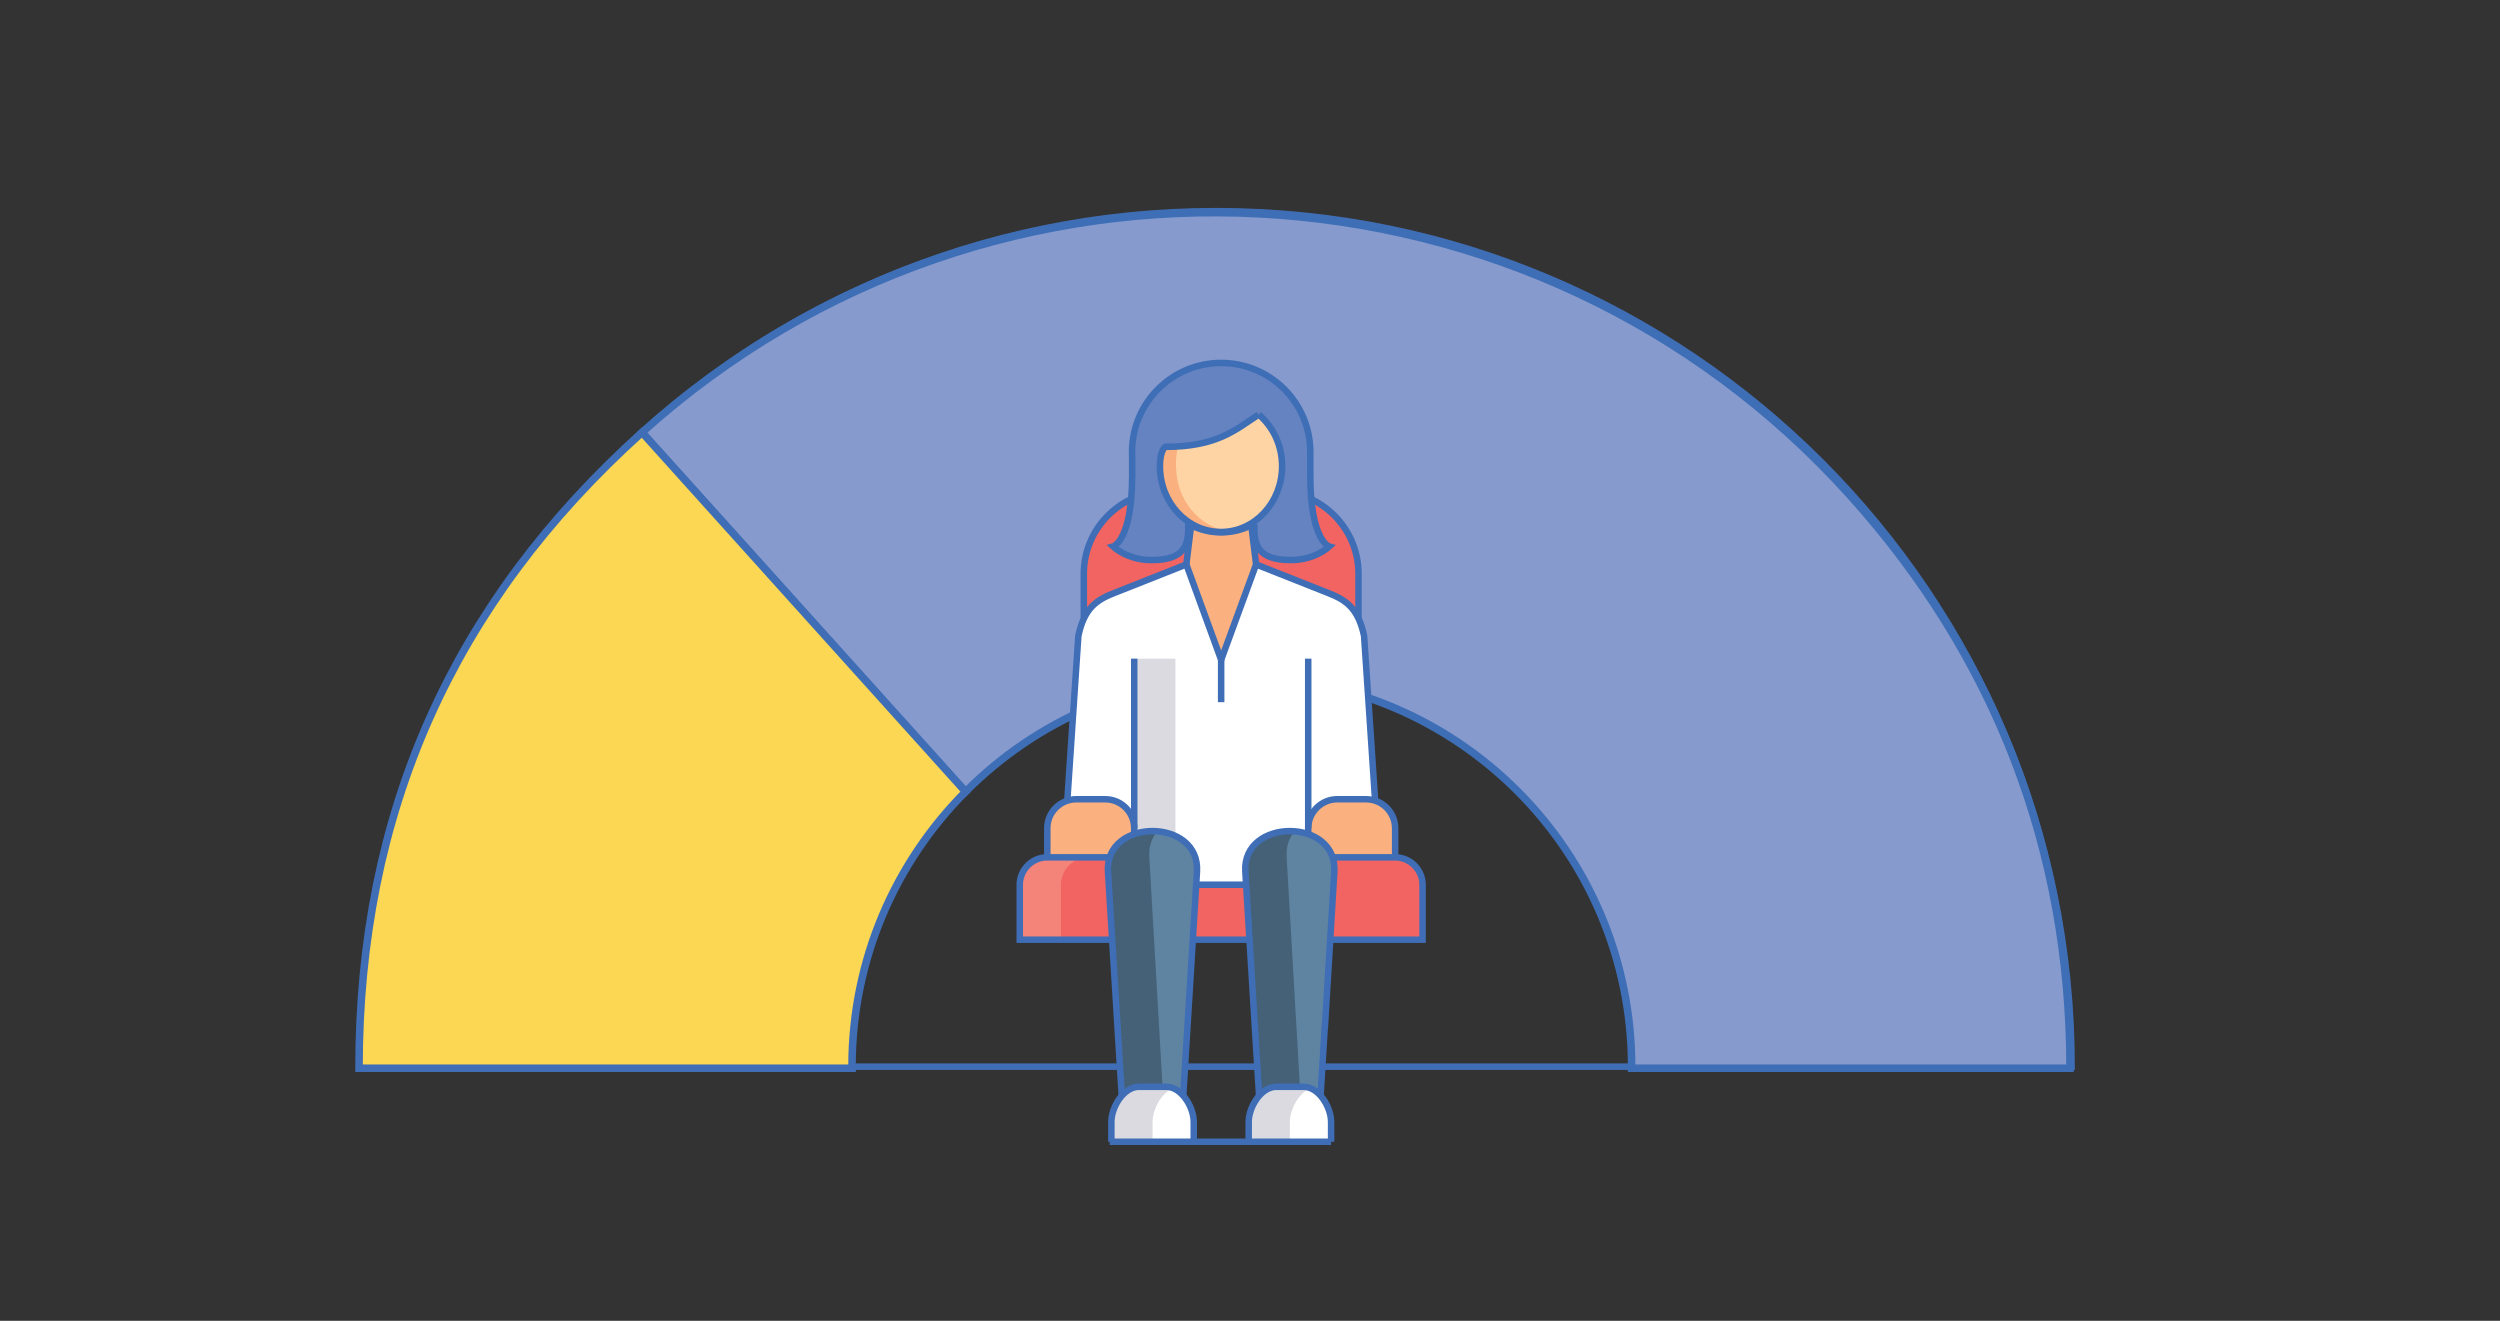 <svg xmlns="http://www.w3.org/2000/svg" viewBox="0 0 192.4 101.65"><rect x="0" y="0" width="192.4" height="101.65" fill="#333333" stroke="none"/><g id="uuid-63f8210d-f53a-4524-ac1c-859a8ecb40be" opacity="0"><rect x="13.95" y="10.98" width="159.91" height="81" fill="#aab6dd"></rect></g><g id="uuid-1e12be84-6e8b-46ec-8c20-916999ea48d8"><path d="M93.59,82.09H27.75c0-36.36,29.48-65.84,65.84-65.84s65.84,29.48,65.84,65.84h-65.84Z" fill="none" stroke="#406eb6" stroke-miterlimit="10" stroke-width=".5"></path><path d="M95.57,52.09c16.57,0,30,13.43,30,30,0,.04,0,.08,0,.12h33.74c0-16.73-5.72-31.63-16.91-44.06-24.33-27.02-65.96-29.21-92.99-4.87l24.9,27.65c5.43-5.46,12.95-8.84,21.26-8.84Z" fill="#869ace" stroke="#3e6eb5" stroke-miterlimit="10" stroke-width=".58"></path><path d="M65.57,82.09c0-8.26,3.34-15.74,8.74-21.16l-24.9-27.65c-14.59,13.14-21.78,29.29-21.78,48.93h37.95s0-.08,0-.12Z" fill="#fbd754" stroke="#406eb6" stroke-miterlimit="10" stroke-width=".58"></path></g><g id="uuid-df59056f-4efb-4fb1-8f00-47f65ebc27be"><path d="M92.12,67.08c.16-2.65-2.75-3.61-4.83-2.89-1.32.46-2.1,1.5-2.01,2.89l1.06,17.25c.36-.41.82-.69,1.31-.69h2.11c.49,0,.95.28,1.31.69l1.06-17.25Z" fill="#5f84a2" fill-rule="evenodd"></path><path d="M89.75,83.64h-2.11c-1.22,0-2.11,1.63-2.11,2.71v1.52h6.34v-1.52c0-1.08-.89-2.71-2.11-2.71M100.32,83.64h-2.11c-1.22,0-2.11,1.63-2.11,2.71v1.52h6.34v-1.52c0-1.08-.89-2.71-2.11-2.71" fill="#fff" fill-rule="evenodd"></path><path d="M80.59,65.98h4.81c.29-.89,1.01-1.49,1.89-1.79v-.44c0-1.23-1-2.23-2.23-2.23h-2.23c-.24,0-.47.04-.69.11-.89.29-1.54,1.14-1.54,2.12v2.23Z" fill="#fab07f" fill-rule="evenodd"></path><path d="M82.83,61.51h2.23c1.23,0,2.23,1,2.23,2.23v.44c2.08-.72,4.99.25,4.83,2.89l-.06,1.01h3.85l-.06-1.01c-.16-2.65,2.75-3.61,4.83-2.89v-.44c0-1.23,1.01-2.23,2.23-2.23h2.23c.24,0,.47.04.69.11l-.85-12.69c-.11-.53-.26-.98-.43-1.34-.52-1.11-1.32-1.56-2.3-1.95l-5.58-2.2-2.69,2.68-2.68-2.68-5.58,2.2c-.99.39-1.78.84-2.3,1.95-.17.37-.32.81-.43,1.34l-.85,12.69c.22-.07.45-.11.69-.11" fill="#fff" fill-rule="evenodd"></path><path d="M96.9,84.33c.36-.41.82-.69,1.31-.69h2.11c.49,0,.95.28,1.31.69l1.06-17.25c.08-1.39-.7-2.43-2.01-2.89-2.08-.72-4.99.24-4.83,2.89l1.06,17.25Z" fill="#5f84a2" fill-rule="evenodd"></path><path d="M100.68,64.19c.87.3,1.6.9,1.88,1.79h4.81v-2.23c0-.98-.65-1.83-1.54-2.12-.22-.07-.45-.11-.69-.11h-2.23c-1.23,0-2.23,1-2.23,2.23v.44Z" fill="#fab07f" fill-rule="evenodd"></path><polygon points="92.06 68.09 91.8 72.32 96.17 72.32 95.91 68.09 92.06 68.09" fill="#f16462" fill-rule="evenodd"></polygon><path d="M78.48,72.32h7.11l-.32-5.24c-.03-.41.02-.77.13-1.1h-4.81c-1.16,0-2.11.95-2.11,2.11v4.23Z" fill="#f16462" fill-rule="evenodd"></path><path d="M102.56,65.98c.11.33.15.69.13,1.1l-.32,5.24h7.11v-4.23c0-1.16-.95-2.11-2.11-2.11h-4.81Z" fill="#f16462" fill-rule="evenodd"></path><path d="M85.71,45.65l5.58-2.21.37-3.02c-1.09-.54-1.96-1.46-2.44-2.59-3.24.27-5.81,3.01-5.81,6.32v3.44c.52-1.11,1.32-1.56,2.3-1.95" fill="#f16462" fill-rule="evenodd"></path><path d="M91.3,43.44l2.74,6.92,2.63-6.92-.37-3.02c-.7.35-1.48.55-2.32.55s-1.62-.2-2.32-.55l-.37,3.02Z" fill="#fab07f" fill-rule="evenodd"></path><path d="M96.3,40.42l.37,3.02,5.58,2.21c.99.39,1.78.84,2.3,1.95v-3.44c0-3.31-2.57-6.05-5.81-6.32-.48,1.12-1.35,2.04-2.44,2.59" fill="#f16462" fill-rule="evenodd"></path><path d="M93.98,40.97c2.86,0,5.18-2.32,5.18-5.18v-1.15h-10.35v1.15c0,2.86,2.32,5.18,5.18,5.18" fill="#fcecd8" fill-rule="evenodd"></path><path d="M88.81,34.64h10.35c0-2.88-2.33-5.18-5.18-5.18s-5.18,2.3-5.18,5.18" fill="#6582c1" fill-rule="evenodd"></path><path d="M93.98,40.97c.55,0,1.09-.09,1.59-.25-2.08-.67-3.59-2.62-3.59-4.93v-1.15h-3.17v1.15c0,2.86,2.32,5.18,5.18,5.18" fill="#fedab1" fill-rule="evenodd"></path><path d="M88.81,34.64h3.17c0-2.32,1.52-4.26,3.59-4.93-.5-.16-1.03-.25-1.59-.25-2.84,0-5.18,2.3-5.18,5.18" fill="#3e6eb5" fill-rule="evenodd"></path><path d="M90.46,50.69h-3.17v13.49c1.01-.35,2.21-.3,3.17.14v-13.64Z" fill="#dbdae1" fill-rule="evenodd"></path><path d="M78.48,72.32h3.17v-4.23c0-1.16.95-2.11,2.11-2.11h-3.17c-1.16,0-2.11.95-2.11,2.11v4.23Z" fill="#f48379" fill-rule="evenodd"></path><path d="M89.08,63.97c-.61-.05-1.23.02-1.79.21-1.32.46-2.1,1.5-2.01,2.89l1.06,17.25c.36-.41.82-.69,1.31-.69h1.82l-1.02-17.67c-.05-.8.18-1.48.64-2" fill="#446177" fill-rule="evenodd"></path><path d="M99.65,63.97c-.61-.05-1.23.02-1.79.21-1.32.46-2.1,1.5-2.01,2.89l1.06,17.25c.36-.41.82-.69,1.31-.69h1.82l-1.02-17.67c-.05-.8.18-1.48.64-2" fill="#446177" fill-rule="evenodd"></path><path d="M89.75,83.64h-2.11c-1.22,0-2.11,1.63-2.11,2.71v1.52h3.17v-1.52c0-.92.64-2.23,1.59-2.6-.17-.07-.35-.1-.53-.1M100.32,83.64h-2.11c-1.22,0-2.11,1.63-2.11,2.71v1.52h3.17v-1.52c0-.92.64-2.23,1.59-2.6-.17-.07-.35-.1-.53-.1" fill="#dbdae1" fill-rule="evenodd"></path><line x1="85.4" y1="87.87" x2="102.44" y2="87.87" fill="none" stroke="#3f6eb6" stroke-miterlimit="22.93" stroke-width=".5"></line><path d="M91.87,87.87v-1.52c0-1.16-.95-2.71-2.11-2.71h-2.11c-1.16,0-2.12,1.54-2.12,2.71v1.52" fill="none" stroke="#3f6eb6" stroke-miterlimit="22.93" stroke-width=".5"></path><path d="M86.33,84.33l-1.06-17.25c-.25-4.16,7.1-4.16,6.85,0l-1.06,17.25" fill="none" stroke="#3f6eb6" stroke-miterlimit="22.93" stroke-width=".5"></path><path d="M102.44,87.87v-1.52c0-1.16-.95-2.71-2.11-2.71h-2.11c-1.16,0-2.12,1.54-2.12,2.71v1.52" fill="none" stroke="#3f6eb6" stroke-miterlimit="22.93" stroke-width=".5"></path><path d="M96.9,84.33l-1.06-17.25c-.25-4.16,7.1-4.16,6.85,0l-.73,12.03M101.97,78.77l-.34,5.56" fill="none" stroke="#3f6eb6" stroke-miterlimit="22.93" stroke-width=".5"></path><path d="M99.16,34.64v1.15c0,2.86-2.32,5.18-5.18,5.18s-5.18-2.32-5.18-5.18v-1.15c0-2.86,2.32-5.18,5.18-5.18s5.18,2.32,5.18,5.18Z" fill="none" stroke="#3f6eb6" stroke-miterlimit="22.93" stroke-width=".5"></path><line x1="88.81" y1="34.64" x2="99.16" y2="34.64" fill="none" stroke="#3f6eb6" stroke-miterlimit="22.93" stroke-width=".5"></line><polyline points="96.67 43.44 93.98 50.78 91.3 43.44" fill="none" stroke="#3f6eb6" stroke-miterlimit="22.93" stroke-width=".5"></polyline><line x1="87.29" y1="64.19" x2="87.29" y2="50.69" fill="none" stroke="#3f6eb6" stroke-miterlimit="22.93" stroke-width=".5"></line><line x1="93.98" y1="54.04" x2="93.98" y2="50.69" fill="none" stroke="#3f6eb6" stroke-miterlimit="22.93" stroke-width=".5"></line><path d="M91.67,40.42l-.37,3.02-5.58,2.21c-1.32.52-2.28,1.15-2.73,3.29l-.85,12.69" fill="none" stroke="#3f6eb6" stroke-miterlimit="22.93" stroke-width=".5"></path><path d="M87.29,63.74c0-1.23-1-2.23-2.23-2.23h-2.23c-1.23,0-2.23,1-2.23,2.23v2.23" fill="none" stroke="#3f6eb6" stroke-miterlimit="22.93" stroke-width=".5"></path><polyline points="100.68 64.19 100.68 55.88 100.68 50.69" fill="none" stroke="#3f6eb6" stroke-miterlimit="22.93" stroke-width=".5"></polyline><path d="M92.06,68.09h3.85M102.37,72.32h7.11v-4.23c0-1.16-.95-2.11-2.12-2.11h-4.81M85.59,72.32h-7.11v-4.23c0-1.16.95-2.11,2.11-2.11h4.81M96.17,72.32h-4.37" fill="none" stroke="#3f6eb6" stroke-miterlimit="22.93" stroke-width=".5"></path><path d="M96.3,40.42l.37,3.02,5.58,2.21c1.32.52,2.28,1.15,2.73,3.29l.85,12.69" fill="none" stroke="#3f6eb6" stroke-miterlimit="22.93" stroke-width=".5"></path><path d="M100.68,63.74c0-1.23,1.01-2.23,2.23-2.23h2.23c1.23,0,2.23,1,2.23,2.23v2.23" fill="none" stroke="#3f6eb6" stroke-miterlimit="22.93" stroke-width=".5"></path><path d="M83.41,47.59v-3.44c0-3.31,2.57-6.05,5.81-6.32M98.74,37.83c3.24.27,5.81,3.01,5.81,6.32v3.44" fill="none" stroke="#3f6eb6" stroke-miterlimit="22.93" stroke-width=".5"></path></g><g id="uuid-c951810d-8509-4dd9-a939-169b185645c5"><path d="M96.46,40.09c-.73.48-1.59.76-2.53.76s-1.77-.27-2.48-.73v.21c0,1.29,0,2.77-2.77,2.77h-.11c-1.81,0-2.91-1.04-2.91-1.04,0,0,1.47-.41,1.47-5.49v-1.78h-.01c0-3.79,3.07-6.86,6.86-6.86s6.86,3.07,6.86,6.86v1.78c0,5.08,1.47,5.49,1.47,5.49,0,0-1.11,1.04-2.91,1.04h-.1c-2.77,0-2.77-1.47-2.77-2.77" fill="#6582c1" stroke="#3e6eb5" stroke-miterlimit="22.93" stroke-width=".5"></path><path d="M96.88,31.91c1.09.93,1.79,2.36,1.79,3.97,0,2.79-2.1,5.06-4.7,5.06s-4.7-2.26-4.7-5.06c0-1.24.41-1.49.41-1.49h0c3.96,0,5.39-1.3,7.18-2.48" fill="#fed4a4"></path><path d="M90.5,35.88c0-1.15.16-1.39.23-1.54-.27.05-.75.03-1.08,0-.11.11-.36.57-.36,1.54,0,2.79,2.1,5.06,4.7,5.06.21,0,.41-.01.61-.04-2.31-.32-4.09-2.44-4.09-5.02Z" fill="#fab07f"></path><path d="M96.88,31.91c1.09.93,1.79,2.36,1.79,3.97,0,2.79-2.1,5.06-4.7,5.06s-4.7-2.26-4.7-5.06c0-1.24.41-1.49.41-1.49h0c3.96,0,5.39-1.3,7.18-2.48" fill="none" stroke="#3e6eb5" stroke-miterlimit="22.93" stroke-width=".5"></path></g></svg>